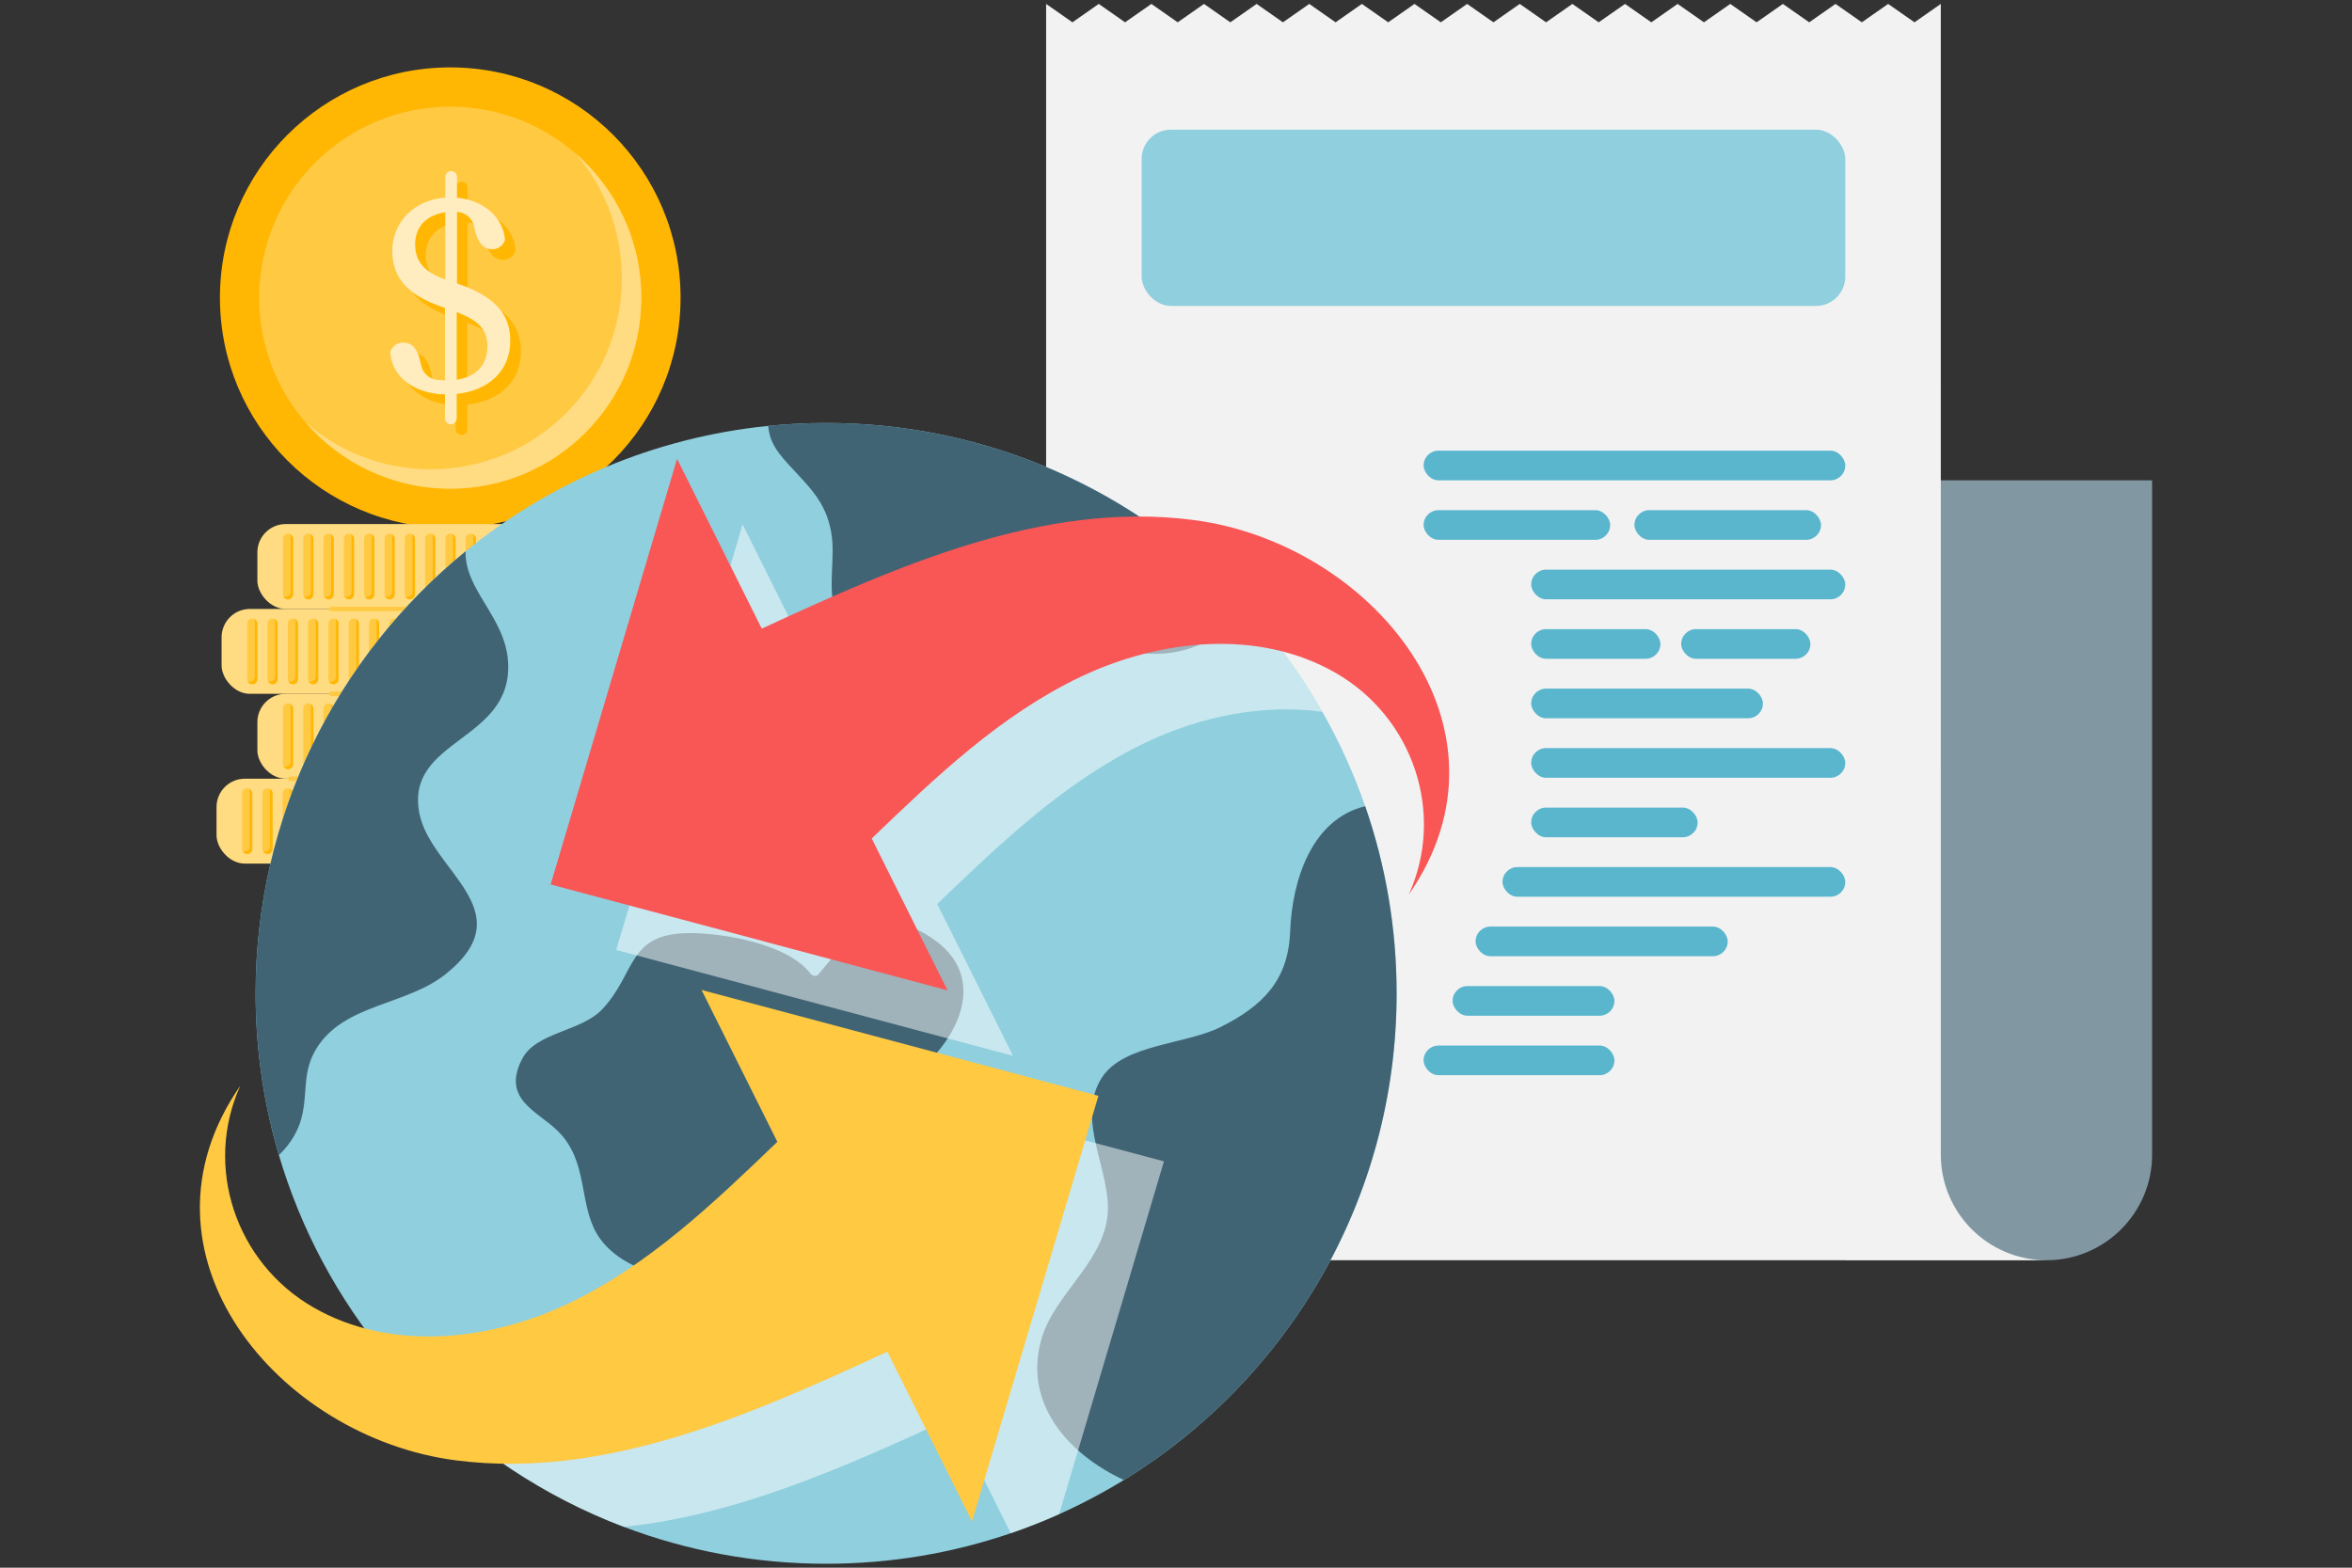 <?xml version="1.0" encoding="utf-8"?>
<svg xmlns="http://www.w3.org/2000/svg" id="Layer_2" viewBox="0 0 3000 2000">
  <rect x="0" y="0" width="3000" height="2000" fill="#333333" stroke="none"/>
  <circle cx="574.307" cy="379.766" r="293.775" style="fill:#ffb703"/>
  <circle cx="574.307" cy="379.766" r="243.672" style="fill:#ffc942"/>
  <path d="M733.772,195.513c37.02,42.737,59.419,98.485,59.419,159.464,0,134.576-109.096,243.672-243.672,243.672-60.979,0-116.727-22.399-159.464-59.419,44.68,51.58,110.656,84.208,184.253,84.208,134.576,0,243.672-109.096,243.672-243.672,0-73.597-32.628-139.573-84.208-184.253Z" style="fill:#ffdb81"/>
  <path d="M664.476,448.462c0-30.621-15.31-54.893-65.723-72.444l-2.24-.767v-91.367h0c10.511.481,19.399,7.941,21.696,18.209l1.083,4.841c4.481,19.418,13.816,24.646,22.032,24.646,7.095,0,13.443-3.734,16.43-11.576-2.067-29.632-27.668-50.983-61.241-54.108v-26.551c0-4.125-3.344-7.468-7.468-7.468h0c-4.125,0-7.468,3.344-7.468,7.468v26.382c-39.612,2.79-67.589,31.539-67.589,67.721,0,37.342,23.152,57.507,62.362,71.324l4.854,1.706v92.35c-3.052-.069-6.192-.227-9.402-.499-10.192-.864-18.663-8.215-20.896-18.198l-1.07-4.782c-4.481-19.791-12.696-24.646-21.659-24.646-8.215,0-13.443,4.107-16.804,11.576,1.47,31.978,30.806,53.809,69.83,54.487v30.653c0,4.125,3.344,7.468,7.468,7.468h0c4.125,0,7.468-3.344,7.468-7.468v-31.294c42.917-4.482,68.336-31.264,68.336-67.663ZM543.113,325.607c0-24.352,16.097-37.97,38.463-41.111v85.66c-24.641-8.599-38.463-21.564-38.463-44.549ZM596.14,498.108v-86.285c27.458,10.521,39.209,21.744,39.209,43.735,0,24.096-15.052,39.103-39.209,42.55Z" style="fill:#ffb703"/>
  <path d="M650.859,434.846c0-30.621-15.31-54.893-65.723-72.444l-2.24-.767v-91.367h0c10.511.481,19.399,7.941,21.696,18.209l1.083,4.841c4.481,19.418,13.816,24.646,22.032,24.646,7.095,0,13.443-3.734,16.43-11.576-2.067-29.632-27.668-50.983-61.241-54.108v-26.551c0-4.125-3.344-7.468-7.468-7.468h0c-4.125,0-7.468,3.344-7.468,7.468v26.382c-39.612,2.79-67.589,31.539-67.589,67.721,0,37.342,23.152,57.507,62.362,71.324l4.854,1.706v92.35c-3.052-.069-6.192-.227-9.402-.499-10.192-.864-18.663-8.215-20.896-18.198l-1.07-4.782c-4.481-19.791-12.696-24.646-21.659-24.646-8.215,0-13.443,4.107-16.804,11.576,1.47,31.978,30.806,53.809,69.83,54.487v30.653c0,4.125,3.344,7.468,7.468,7.468h0c4.125,0,7.468-3.344,7.468-7.468v-31.294c42.917-4.482,68.336-31.264,68.336-67.663ZM529.496,311.99c0-24.352,16.097-37.97,38.463-41.111v85.66c-24.641-8.599-38.463-21.564-38.463-44.549ZM582.523,484.491v-86.285c27.458,10.521,39.209,21.744,39.209,43.735,0,24.096-15.052,39.103-39.209,42.55Z" style="fill:#ffedc0"/>
  <rect height="108.291" rx="36.113" ry="36.113" style="fill:#ffdb81" width="596.246" x="328.278" y="668.577"/>
  <rect height="83.792" rx="6.468" ry="6.468" style="fill:#ffc942" width="12.936" x="619.933" y="680.827"/>
  <rect height="83.792" rx="6.468" ry="6.468" style="fill:#ffc942" width="12.936" x="645.836" y="680.827"/>
  <rect height="83.792" rx="6.468" ry="6.468" style="fill:#ffc942" width="12.936" x="671.738" y="680.827"/>
  <rect height="83.792" rx="6.468" ry="6.468" style="fill:#ffc942" width="12.936" x="697.641" y="680.827"/>
  <rect height="83.792" rx="6.468" ry="6.468" style="fill:#ffc942" width="12.936" x="723.544" y="680.827"/>
  <rect height="83.792" rx="6.468" ry="6.468" style="fill:#ffc942" width="12.936" x="749.447" y="680.827"/>
  <rect height="83.792" rx="6.468" ry="6.468" style="fill:#ffc942" width="12.936" x="775.35" y="680.827"/>
  <rect height="83.792" rx="6.468" ry="6.468" style="fill:#ffc942" width="12.936" x="801.252" y="680.827"/>
  <rect height="83.792" rx="6.468" ry="6.468" style="fill:#ffc942" width="12.936" x="827.155" y="680.827"/>
  <rect height="83.792" rx="6.468" ry="6.468" style="fill:#ffc942" width="12.936" x="853.058" y="680.827"/>
  <rect height="83.792" rx="6.468" ry="6.468" style="fill:#ffc942" width="12.936" x="878.961" y="680.827"/>
  <rect height="83.792" rx="6.468" ry="6.468" style="fill:#ffc942" transform="rotate(-180 600.498 722.722)" width="12.936" x="594.03" y="680.827"/>
  <rect height="83.792" rx="6.468" ry="6.468" style="fill:#ffc942" transform="rotate(-180 574.596 722.722)" width="12.936" x="568.127" y="680.827"/>
  <rect height="83.792" rx="6.468" ry="6.468" style="fill:#ffc942" transform="rotate(180 548.692 722.722)" width="12.936" x="542.224" y="680.827"/>
  <rect height="83.792" rx="6.468" ry="6.468" style="fill:#ffc942" transform="rotate(-180 522.79 722.722)" width="12.936" x="516.322" y="680.827"/>
  <rect height="83.792" rx="6.468" ry="6.468" style="fill:#ffc942" transform="rotate(180 496.887 722.722)" width="12.936" x="490.419" y="680.827"/>
  <rect height="83.792" rx="6.468" ry="6.468" style="fill:#ffc942" transform="rotate(180 470.984 722.722)" width="12.936" x="464.516" y="680.827"/>
  <rect height="83.792" rx="6.468" ry="6.468" style="fill:#ffc942" transform="rotate(180 445.081 722.722)" width="12.936" x="438.613" y="680.827"/>
  <rect height="83.792" rx="6.468" ry="6.468" style="fill:#ffc942" transform="rotate(180 419.178 722.722)" width="12.936" x="412.71" y="680.827"/>
  <rect height="83.792" rx="6.468" ry="6.468" style="fill:#ffc942" transform="rotate(-180 393.276 722.722)" width="12.936" x="386.808" y="680.827"/>
  <rect height="83.792" rx="6.468" ry="6.468" style="fill:#ffc942" transform="rotate(180 367.373 722.722)" width="12.936" x="360.905" y="680.827"/>
  <path d="M499.545,681.403c.367.812.576,1.71.576,2.658v70.856c0,3.572-2.896,6.468-6.468,6.468-.949,0-1.847-.209-2.658-.576,1.015,2.245,3.268,3.81,5.892,3.81,3.572,0,6.468-2.896,6.468-6.468v-70.856c0-2.624-1.565-4.878-3.81-5.892Z" style="fill:#ffb703"/>
  <path d="M525.448,681.403c.367.812.576,1.71.576,2.658v70.856c0,3.572-2.896,6.468-6.468,6.468-.948,0-1.847-.209-2.658-.576,1.015,2.245,3.268,3.81,5.892,3.81,3.572,0,6.468-2.896,6.468-6.468v-70.856c0-2.624-1.565-4.878-3.81-5.892Z" style="fill:#ffb703"/>
  <path d="M551.351,681.403c.367.812.576,1.71.576,2.658v70.856c0,3.572-2.896,6.468-6.468,6.468h0c-.949,0-1.847-.209-2.658-.576,1.015,2.245,3.269,3.81,5.892,3.81,3.572,0,6.468-2.896,6.468-6.468v-70.856c0-2.624-1.565-4.878-3.81-5.892Z" style="fill:#ffb703"/>
  <path d="M577.253,681.403c.367.812.576,1.71.576,2.658v70.856c0,3.572-2.896,6.468-6.468,6.468-.948,0-1.847-.209-2.658-.576,1.015,2.245,3.268,3.81,5.892,3.81,3.572,0,6.468-2.896,6.468-6.468v-70.856c0-2.624-1.565-4.878-3.81-5.892Z" style="fill:#ffb703"/>
  <path d="M395.934,681.403c.367.812.576,1.71.576,2.658v70.856c0,3.572-2.896,6.468-6.468,6.468h0c-.948,0-1.847-.209-2.658-.576,1.015,2.245,3.268,3.81,5.892,3.81,3.572,0,6.468-2.896,6.468-6.468v-70.856c0-2.624-1.565-4.878-3.81-5.892Z" style="fill:#ffb703"/>
  <path d="M473.642,681.403c.367.812.576,1.71.576,2.658v70.856c0,3.572-2.896,6.468-6.468,6.468h0c-.948,0-1.847-.209-2.658-.576,1.015,2.245,3.268,3.81,5.892,3.81,3.572,0,6.468-2.896,6.468-6.468v-70.856c0-2.624-1.565-4.878-3.81-5.892Z" style="fill:#ffb703"/>
  <path d="M370.031,681.403c.367.812.576,1.71.576,2.658v70.856c0,3.572-2.896,6.468-6.468,6.468-.949,0-1.847-.209-2.658-.576,1.015,2.245,3.269,3.81,5.892,3.81,3.572,0,6.468-2.896,6.468-6.468v-70.856c0-2.624-1.565-4.878-3.81-5.892Z" style="fill:#ffb703"/>
  <path d="M603.156,681.403c.367.812.576,1.71.576,2.658v70.856c0,3.572-2.896,6.468-6.468,6.468-.948,0-1.846-.209-2.658-.576,1.015,2.245,3.269,3.81,5.892,3.81,3.572,0,6.468-2.896,6.468-6.468v-70.856c0-2.624-1.565-4.878-3.81-5.892Z" style="fill:#ffb703"/>
  <path d="M421.837,681.403c.367.812.576,1.71.576,2.658v70.856c0,3.572-2.896,6.468-6.468,6.468-.948,0-1.846-.209-2.658-.576,1.015,2.245,3.268,3.81,5.892,3.81h0c3.572,0,6.468-2.896,6.468-6.468v-70.856c0-2.624-1.565-4.878-3.81-5.892Z" style="fill:#ffb703"/>
  <path d="M447.74,681.403c.367.812.576,1.71.576,2.658v70.856c0,3.572-2.896,6.468-6.468,6.468-.949,0-1.847-.209-2.658-.576,1.015,2.245,3.268,3.81,5.892,3.81,3.572,0,6.468-2.896,6.468-6.468v-70.856c0-2.624-1.565-4.878-3.81-5.892Z" style="fill:#ffb703"/>
  <path d="M732.67,681.403c.367.812.576,1.71.576,2.658v70.856c0,3.572-2.896,6.468-6.468,6.468-.949,0-1.847-.209-2.658-.576,1.015,2.245,3.268,3.81,5.892,3.81,3.572,0,6.468-2.896,6.468-6.468v-70.856c0-2.624-1.565-4.878-3.81-5.892Z" style="fill:#ffb703"/>
  <path d="M836.281,681.403c.367.812.576,1.71.576,2.658v70.856c0,3.572-2.896,6.468-6.468,6.468-.948,0-1.847-.209-2.658-.576,1.015,2.245,3.268,3.81,5.892,3.81,3.572,0,6.468-2.896,6.468-6.468v-70.856c0-2.624-1.565-4.878-3.81-5.892Z" style="fill:#ffb703"/>
  <path d="M810.379,681.403c.367.812.576,1.71.576,2.658v70.856c0,3.572-2.896,6.468-6.468,6.468-.949,0-1.847-.209-2.658-.576,1.015,2.245,3.269,3.81,5.892,3.81,3.572,0,6.468-2.896,6.468-6.468v-70.856c0-2.624-1.565-4.878-3.81-5.892Z" style="fill:#ffb703"/>
  <path d="M862.184,681.403c.367.812.576,1.71.576,2.658v70.856c0,3.572-2.896,6.468-6.468,6.468-.948,0-1.846-.209-2.658-.576,1.015,2.245,3.268,3.81,5.892,3.81h0c3.572,0,6.468-2.896,6.468-6.468v-70.856c0-2.624-1.565-4.878-3.81-5.892Z" style="fill:#ffb703"/>
  <path d="M784.476,681.403c.367.812.576,1.71.576,2.658v70.856c0,3.572-2.896,6.468-6.468,6.468-.948,0-1.846-.209-2.658-.576,1.015,2.245,3.269,3.81,5.892,3.81h0c3.572,0,6.468-2.896,6.468-6.468v-70.856c0-2.624-1.565-4.878-3.81-5.892Z" style="fill:#ffb703"/>
  <path d="M888.087,681.403c.367.812.576,1.71.576,2.658v70.856c0,3.572-2.896,6.468-6.468,6.468-.949,0-1.847-.209-2.658-.576,1.015,2.245,3.268,3.81,5.892,3.81,3.572,0,6.468-2.896,6.468-6.468v-70.856c0-2.624-1.565-4.878-3.81-5.892Z" style="fill:#ffb703"/>
  <path d="M680.865,681.403c.367.812.576,1.71.576,2.658v70.856c0,3.572-2.896,6.468-6.468,6.468-.949,0-1.847-.209-2.658-.576,1.015,2.245,3.268,3.81,5.892,3.81,3.572,0,6.468-2.896,6.468-6.468v-70.856c0-2.624-1.565-4.878-3.81-5.892Z" style="fill:#ffb703"/>
  <path d="M758.573,681.403c.367.812.576,1.71.576,2.658v70.856c0,3.572-2.896,6.468-6.468,6.468-.948,0-1.847-.209-2.658-.576,1.015,2.245,3.268,3.81,5.892,3.81,3.572,0,6.468-2.896,6.468-6.468v-70.856c0-2.624-1.565-4.878-3.81-5.892Z" style="fill:#ffb703"/>
  <path d="M654.962,681.403c.367.812.576,1.71.576,2.658v70.856c0,3.572-2.896,6.468-6.468,6.468-.948,0-1.847-.209-2.658-.576,1.015,2.245,3.268,3.81,5.892,3.81,3.572,0,6.468-2.896,6.468-6.468v-70.856c0-2.624-1.565-4.878-3.81-5.892Z" style="fill:#ffb703"/>
  <path d="M629.059,681.403c.367.812.576,1.71.576,2.658v70.856c0,3.572-2.896,6.468-6.468,6.468h0c-.949,0-1.847-.209-2.658-.576,1.015,2.245,3.268,3.81,5.892,3.81h0c3.572,0,6.468-2.896,6.468-6.468v-70.856c0-2.624-1.565-4.878-3.81-5.892Z" style="fill:#ffb703"/>
  <path d="M706.768,681.403c.367.812.576,1.71.576,2.658v70.856c0,3.572-2.896,6.468-6.468,6.468-.949,0-1.847-.209-2.658-.576,1.015,2.245,3.268,3.81,5.892,3.81h0c3.572,0,6.468-2.896,6.468-6.468v-70.856c0-2.624-1.565-4.878-3.81-5.892Z" style="fill:#ffb703"/>
  <rect height="108.291" rx="36.113" ry="36.113" style="fill:#ffdb81" width="596.246" x="282.652" y="776.868"/>
  <rect height="83.792" rx="6.468" ry="6.468" style="fill:#ffc942" width="12.936" x="574.307" y="789.117"/>
  <rect height="83.792" rx="6.468" ry="6.468" style="fill:#ffc942" width="12.936" x="600.21" y="789.117"/>
  <rect height="83.792" rx="6.468" ry="6.468" style="fill:#ffc942" width="12.936" x="626.113" y="789.117"/>
  <rect height="83.792" rx="6.468" ry="6.468" style="fill:#ffc942" width="12.936" x="652.016" y="789.117"/>
  <rect height="83.792" rx="6.468" ry="6.468" style="fill:#ffc942" width="12.936" x="677.919" y="789.117"/>
  <rect height="83.792" rx="6.468" ry="6.468" style="fill:#ffc942" width="12.936" x="703.821" y="789.117"/>
  <rect height="83.792" rx="6.468" ry="6.468" style="fill:#ffc942" width="12.936" x="729.724" y="789.117"/>
  <rect height="83.792" rx="6.468" ry="6.468" style="fill:#ffc942" width="12.936" x="755.627" y="789.117"/>
  <rect height="83.792" rx="6.468" ry="6.468" style="fill:#ffc942" width="12.936" x="781.53" y="789.117"/>
  <rect height="83.792" rx="6.468" ry="6.468" style="fill:#ffc942" width="12.936" x="807.433" y="789.117"/>
  <rect height="83.792" rx="6.468" ry="6.468" style="fill:#ffc942" width="12.936" x="833.335" y="789.117"/>
  <rect height="83.792" rx="6.468" ry="6.468" style="fill:#ffc942" transform="rotate(-180 554.872 831.014)" width="12.936" x="548.405" y="789.117"/>
  <rect height="83.792" rx="6.468" ry="6.468" style="fill:#ffc942" transform="rotate(180 528.97 831.014)" width="12.936" x="522.502" y="789.117"/>
  <rect height="83.792" rx="6.468" ry="6.468" style="fill:#ffc942" transform="rotate(180 503.067 831.014)" width="12.936" x="496.599" y="789.117"/>
  <rect height="83.792" rx="6.468" ry="6.468" style="fill:#ffc942" transform="rotate(-180 477.165 831.014)" width="12.936" x="470.696" y="789.117"/>
  <rect height="83.792" rx="6.468" ry="6.468" style="fill:#ffc942" transform="rotate(-180 451.262 831.014)" width="12.936" x="444.793" y="789.117"/>
  <rect height="83.792" rx="6.468" ry="6.468" style="fill:#ffc942" transform="rotate(-180 425.359 831.014)" width="12.936" x="418.891" y="789.117"/>
  <rect height="83.792" rx="6.468" ry="6.468" style="fill:#ffc942" transform="rotate(180 399.456 831.014)" width="12.936" x="392.988" y="789.117"/>
  <rect height="83.792" rx="6.468" ry="6.468" style="fill:#ffc942" transform="rotate(180 373.553 831.014)" width="12.936" x="367.085" y="789.117"/>
  <rect height="83.792" rx="6.468" ry="6.468" style="fill:#ffc942" transform="rotate(-180 347.65 831.014)" width="12.936" x="341.182" y="789.117"/>
  <rect height="83.792" rx="6.468" ry="6.468" style="fill:#ffc942" transform="rotate(-180 321.748 831.014)" width="12.936" x="315.279" y="789.117"/>
  <path d="M453.92,789.693c.367.812.576,1.71.576,2.658v70.856c0,3.572-2.896,6.468-6.468,6.468-.949,0-1.847-.209-2.658-.576,1.015,2.245,3.268,3.81,5.892,3.81,3.572,0,6.468-2.896,6.468-6.468v-70.856c0-2.624-1.565-4.878-3.81-5.892Z" style="fill:#ffb703"/>
  <path d="M479.822,789.693c.367.812.576,1.71.576,2.658v70.856c0,3.572-2.896,6.468-6.468,6.468-.948,0-1.847-.209-2.658-.576,1.015,2.245,3.268,3.81,5.892,3.81,3.572,0,6.468-2.896,6.468-6.468v-70.856c0-2.624-1.565-4.878-3.81-5.892Z" style="fill:#ffb703"/>
  <path d="M505.725,789.693c.367.812.576,1.71.576,2.658v70.856c0,3.572-2.896,6.468-6.468,6.468h0c-.949,0-1.847-.209-2.658-.576,1.015,2.245,3.269,3.81,5.892,3.81,3.572,0,6.468-2.896,6.468-6.468v-70.856c0-2.624-1.565-4.878-3.81-5.892Z" style="fill:#ffb703"/>
  <path d="M531.628,789.693c.367.812.576,1.71.576,2.658v70.856c0,3.572-2.896,6.468-6.468,6.468-.948,0-1.847-.209-2.658-.576,1.015,2.245,3.268,3.81,5.892,3.81,3.572,0,6.468-2.896,6.468-6.468v-70.856c0-2.624-1.565-4.878-3.81-5.892Z" style="fill:#ffb703"/>
  <path d="M350.308,789.693c.367.812.576,1.71.576,2.658v70.856c0,3.572-2.896,6.468-6.468,6.468h0c-.948,0-1.847-.209-2.658-.576,1.015,2.245,3.268,3.81,5.892,3.81,3.572,0,6.468-2.896,6.468-6.468v-70.856c0-2.624-1.565-4.878-3.81-5.892Z" style="fill:#ffb703"/>
  <path d="M428.017,789.693c.367.812.576,1.71.576,2.658v70.856c0,3.572-2.896,6.468-6.468,6.468h0c-.948,0-1.847-.209-2.658-.576,1.015,2.245,3.268,3.81,5.892,3.81,3.572,0,6.468-2.896,6.468-6.468v-70.856c0-2.624-1.565-4.878-3.81-5.892Z" style="fill:#ffb703"/>
  <path d="M324.406,789.693c.367.812.576,1.71.576,2.658v70.856c0,3.572-2.896,6.468-6.468,6.468-.949,0-1.847-.209-2.658-.576,1.015,2.245,3.269,3.81,5.892,3.81,3.572,0,6.468-2.896,6.468-6.468v-70.856c0-2.624-1.565-4.878-3.81-5.892Z" style="fill:#ffb703"/>
  <path d="M557.531,789.693c.367.812.576,1.71.576,2.658v70.856c0,3.572-2.896,6.468-6.468,6.468-.948,0-1.846-.209-2.658-.576,1.015,2.245,3.269,3.81,5.892,3.81,3.572,0,6.468-2.896,6.468-6.468v-70.856c0-2.624-1.565-4.878-3.81-5.892Z" style="fill:#ffb703"/>
  <path d="M376.211,789.693c.367.812.576,1.71.576,2.658v70.856c0,3.572-2.896,6.468-6.468,6.468-.948,0-1.846-.209-2.658-.576,1.015,2.245,3.268,3.81,5.892,3.81h0c3.572,0,6.468-2.896,6.468-6.468v-70.856c0-2.624-1.565-4.878-3.81-5.892Z" style="fill:#ffb703"/>
  <path d="M402.114,789.693c.367.812.576,1.71.576,2.658v70.856c0,3.572-2.896,6.468-6.468,6.468-.949,0-1.847-.209-2.658-.576,1.015,2.245,3.268,3.81,5.892,3.81,3.572,0,6.468-2.896,6.468-6.468v-70.856c0-2.624-1.565-4.878-3.81-5.892Z" style="fill:#ffb703"/>
  <path d="M687.045,789.693c.367.812.576,1.71.576,2.658v70.856c0,3.572-2.896,6.468-6.468,6.468-.949,0-1.847-.209-2.658-.576,1.015,2.245,3.268,3.81,5.892,3.81,3.572,0,6.468-2.896,6.468-6.468v-70.856c0-2.624-1.565-4.878-3.81-5.892Z" style="fill:#ffb703"/>
  <path d="M790.656,789.693c.367.812.576,1.71.576,2.658v70.856c0,3.572-2.896,6.468-6.468,6.468-.948,0-1.847-.209-2.658-.576,1.015,2.245,3.268,3.81,5.892,3.81,3.572,0,6.468-2.896,6.468-6.468v-70.856c0-2.624-1.565-4.878-3.81-5.892Z" style="fill:#ffb703"/>
  <path d="M764.753,789.693c.367.812.576,1.71.576,2.658v70.856c0,3.572-2.896,6.468-6.468,6.468-.949,0-1.847-.209-2.658-.576,1.015,2.245,3.269,3.81,5.892,3.81,3.572,0,6.468-2.896,6.468-6.468v-70.856c0-2.624-1.565-4.878-3.81-5.892Z" style="fill:#ffb703"/>
  <path d="M816.559,789.693c.367.812.576,1.71.576,2.658v70.856c0,3.572-2.896,6.468-6.468,6.468-.948,0-1.846-.209-2.658-.576,1.015,2.245,3.268,3.81,5.892,3.81h0c3.572,0,6.468-2.896,6.468-6.468v-70.856c0-2.624-1.565-4.878-3.81-5.892Z" style="fill:#ffb703"/>
  <path d="M738.85,789.693c.367.812.576,1.71.576,2.658v70.856c0,3.572-2.896,6.468-6.468,6.468-.948,0-1.846-.209-2.658-.576,1.015,2.245,3.269,3.81,5.892,3.81h0c3.572,0,6.468-2.896,6.468-6.468v-70.856c0-2.624-1.565-4.878-3.81-5.892Z" style="fill:#ffb703"/>
  <path d="M842.462,789.693c.367.812.576,1.71.576,2.658v70.856c0,3.572-2.896,6.468-6.468,6.468-.949,0-1.847-.209-2.658-.576,1.015,2.245,3.268,3.81,5.892,3.81,3.572,0,6.468-2.896,6.468-6.468v-70.856c0-2.624-1.565-4.878-3.81-5.892Z" style="fill:#ffb703"/>
  <path d="M635.239,789.693c.367.812.576,1.71.576,2.658v70.856c0,3.572-2.896,6.468-6.468,6.468-.949,0-1.847-.209-2.658-.576,1.015,2.245,3.268,3.81,5.892,3.81,3.572,0,6.468-2.896,6.468-6.468v-70.856c0-2.624-1.565-4.878-3.81-5.892Z" style="fill:#ffb703"/>
  <path d="M712.948,789.693c.367.812.576,1.71.576,2.658v70.856c0,3.572-2.896,6.468-6.468,6.468-.948,0-1.847-.209-2.658-.576,1.015,2.245,3.268,3.81,5.892,3.81,3.572,0,6.468-2.896,6.468-6.468v-70.856c0-2.624-1.565-4.878-3.81-5.892Z" style="fill:#ffb703"/>
  <path d="M609.336,789.693c.367.812.576,1.71.576,2.658v70.856c0,3.572-2.896,6.468-6.468,6.468-.948,0-1.847-.209-2.658-.576,1.015,2.245,3.268,3.81,5.892,3.81,3.572,0,6.468-2.896,6.468-6.468v-70.856c0-2.624-1.565-4.878-3.81-5.892Z" style="fill:#ffb703"/>
  <path d="M583.434,789.693c.367.812.576,1.71.576,2.658v70.856c0,3.572-2.896,6.468-6.468,6.468h0c-.949,0-1.847-.209-2.658-.576,1.015,2.245,3.268,3.81,5.892,3.81h0c3.572,0,6.468-2.896,6.468-6.468v-70.856c0-2.624-1.565-4.878-3.81-5.892Z" style="fill:#ffb703"/>
  <path d="M661.142,789.693c.367.812.576,1.71.576,2.658v70.856c0,3.572-2.896,6.468-6.468,6.468-.949,0-1.847-.209-2.658-.576,1.015,2.245,3.268,3.81,5.892,3.81h0c3.572,0,6.468-2.896,6.468-6.468v-70.856c0-2.624-1.565-4.878-3.81-5.892Z" style="fill:#ffb703"/>
  <rect height="108.291" rx="36.113" ry="36.113" style="fill:#ffdb81" width="596.246" x="328.278" y="885.159"/>
  <rect height="83.792" rx="6.468" ry="6.468" style="fill:#ffc942" width="12.936" x="619.933" y="897.408"/>
  <rect height="83.792" rx="6.468" ry="6.468" style="fill:#ffc942" width="12.936" x="645.836" y="897.408"/>
  <rect height="83.792" rx="6.468" ry="6.468" style="fill:#ffc942" width="12.936" x="671.738" y="897.408"/>
  <rect height="83.792" rx="6.468" ry="6.468" style="fill:#ffc942" width="12.936" x="697.641" y="897.408"/>
  <rect height="83.792" rx="6.468" ry="6.468" style="fill:#ffc942" width="12.936" x="723.544" y="897.408"/>
  <rect height="83.792" rx="6.468" ry="6.468" style="fill:#ffc942" width="12.936" x="749.447" y="897.408"/>
  <rect height="83.792" rx="6.468" ry="6.468" style="fill:#ffc942" width="12.936" x="775.35" y="897.408"/>
  <rect height="83.792" rx="6.468" ry="6.468" style="fill:#ffc942" width="12.936" x="801.252" y="897.408"/>
  <rect height="83.792" rx="6.468" ry="6.468" style="fill:#ffc942" width="12.936" x="827.155" y="897.408"/>
  <rect height="83.792" rx="6.468" ry="6.468" style="fill:#ffc942" width="12.936" x="853.058" y="897.408"/>
  <rect height="83.792" rx="6.468" ry="6.468" style="fill:#ffc942" width="12.936" x="878.961" y="897.408"/>
  <rect height="83.792" rx="6.468" ry="6.468" style="fill:#ffc942" transform="rotate(180 600.498 939.304)" width="12.936" x="594.03" y="897.408"/>
  <rect height="83.792" rx="6.468" ry="6.468" style="fill:#ffc942" transform="rotate(-180 574.596 939.304)" width="12.936" x="568.127" y="897.408"/>
  <rect height="83.792" rx="6.468" ry="6.468" style="fill:#ffc942" transform="rotate(-180 548.693 939.304)" width="12.936" x="542.224" y="897.408"/>
  <rect height="83.792" rx="6.468" ry="6.468" style="fill:#ffc942" transform="rotate(180 522.79 939.304)" width="12.936" x="516.322" y="897.408"/>
  <rect height="83.792" rx="6.468" ry="6.468" style="fill:#ffc942" transform="rotate(180 496.887 939.304)" width="12.936" x="490.419" y="897.408"/>
  <rect height="83.792" rx="6.468" ry="6.468" style="fill:#ffc942" transform="rotate(-180 470.984 939.304)" width="12.936" x="464.516" y="897.408"/>
  <rect height="83.792" rx="6.468" ry="6.468" style="fill:#ffc942" transform="rotate(-180 445.082 939.304)" width="12.936" x="438.613" y="897.408"/>
  <rect height="83.792" rx="6.468" ry="6.468" style="fill:#ffc942" transform="rotate(-180 419.179 939.304)" width="12.936" x="412.71" y="897.408"/>
  <rect height="83.792" rx="6.468" ry="6.468" style="fill:#ffc942" transform="rotate(-180 393.276 939.304)" width="12.936" x="386.808" y="897.408"/>
  <rect height="83.792" rx="6.468" ry="6.468" style="fill:#ffc942" transform="rotate(-180 367.373 939.304)" width="12.936" x="360.905" y="897.408"/>
  <path d="M499.545,897.984c.367.812.576,1.71.576,2.658v70.856c0,3.572-2.896,6.468-6.468,6.468-.949,0-1.847-.209-2.658-.576,1.015,2.245,3.268,3.81,5.892,3.81,3.572,0,6.468-2.896,6.468-6.468v-70.856c0-2.624-1.565-4.878-3.81-5.892Z" style="fill:#ffb703"/>
  <path d="M525.448,897.984c.367.812.576,1.71.576,2.658v70.856c0,3.572-2.896,6.468-6.468,6.468-.948,0-1.847-.209-2.658-.576,1.015,2.245,3.268,3.81,5.892,3.81,3.572,0,6.468-2.896,6.468-6.468v-70.856c0-2.624-1.565-4.878-3.81-5.892Z" style="fill:#ffb703"/>
  <path d="M551.351,897.984c.367.812.576,1.71.576,2.658v70.856c0,3.572-2.896,6.468-6.468,6.468h0c-.949,0-1.847-.209-2.658-.576,1.015,2.245,3.269,3.81,5.892,3.81,3.572,0,6.468-2.896,6.468-6.468v-70.856c0-2.624-1.565-4.878-3.81-5.892Z" style="fill:#ffb703"/>
  <path d="M577.253,897.984c.367.812.576,1.71.576,2.658v70.856c0,3.572-2.896,6.468-6.468,6.468-.948,0-1.847-.209-2.658-.576,1.015,2.245,3.268,3.81,5.892,3.81,3.572,0,6.468-2.896,6.468-6.468v-70.856c0-2.624-1.565-4.878-3.81-5.892Z" style="fill:#ffb703"/>
  <path d="M395.934,897.984c.367.812.576,1.71.576,2.658v70.856c0,3.572-2.896,6.468-6.468,6.468h0c-.948,0-1.847-.209-2.658-.576,1.015,2.245,3.268,3.81,5.892,3.81,3.572,0,6.468-2.896,6.468-6.468v-70.856c0-2.624-1.565-4.878-3.81-5.892Z" style="fill:#ffb703"/>
  <path d="M473.642,897.984c.367.812.576,1.71.576,2.658v70.856c0,3.572-2.896,6.468-6.468,6.468h0c-.948,0-1.847-.209-2.658-.576,1.015,2.245,3.268,3.81,5.892,3.81,3.572,0,6.468-2.896,6.468-6.468v-70.856c0-2.624-1.565-4.878-3.81-5.892Z" style="fill:#ffb703"/>
  <path d="M370.031,897.984c.367.812.576,1.71.576,2.658v70.856c0,3.572-2.896,6.468-6.468,6.468-.949,0-1.847-.209-2.658-.576,1.015,2.245,3.269,3.81,5.892,3.81,3.572,0,6.468-2.896,6.468-6.468v-70.856c0-2.624-1.565-4.878-3.81-5.892Z" style="fill:#ffb703"/>
  <path d="M603.156,897.984c.367.812.576,1.71.576,2.658v70.856c0,3.572-2.896,6.468-6.468,6.468-.948,0-1.846-.209-2.658-.576,1.015,2.245,3.269,3.81,5.892,3.81,3.572,0,6.468-2.896,6.468-6.468v-70.856c0-2.624-1.565-4.878-3.81-5.892Z" style="fill:#ffb703"/>
  <path d="M421.837,897.984c.367.812.576,1.71.576,2.658v70.856c0,3.572-2.896,6.468-6.468,6.468-.948,0-1.846-.209-2.658-.576,1.015,2.245,3.268,3.81,5.892,3.81h0c3.572,0,6.468-2.896,6.468-6.468v-70.856c0-2.624-1.565-4.878-3.81-5.892Z" style="fill:#ffb703"/>
  <path d="M447.74,897.984c.367.812.576,1.71.576,2.658v70.856c0,3.572-2.896,6.468-6.468,6.468-.949,0-1.847-.209-2.658-.576,1.015,2.245,3.268,3.81,5.892,3.81,3.572,0,6.468-2.896,6.468-6.468v-70.856c0-2.624-1.565-4.878-3.81-5.892Z" style="fill:#ffb703"/>
  <path d="M732.67,897.984c.367.812.576,1.71.576,2.658v70.856c0,3.572-2.896,6.468-6.468,6.468-.949,0-1.847-.209-2.658-.576,1.015,2.245,3.268,3.81,5.892,3.81,3.572,0,6.468-2.896,6.468-6.468v-70.856c0-2.624-1.565-4.878-3.81-5.892Z" style="fill:#ffb703"/>
  <path d="M836.281,897.984c.367.812.576,1.71.576,2.658v70.856c0,3.572-2.896,6.468-6.468,6.468-.948,0-1.847-.209-2.658-.576,1.015,2.245,3.268,3.81,5.892,3.81,3.572,0,6.468-2.896,6.468-6.468v-70.856c0-2.624-1.565-4.878-3.81-5.892Z" style="fill:#ffb703"/>
  <path d="M810.379,897.984c.367.812.576,1.71.576,2.658v70.856c0,3.572-2.896,6.468-6.468,6.468-.949,0-1.847-.209-2.658-.576,1.015,2.245,3.269,3.81,5.892,3.81,3.572,0,6.468-2.896,6.468-6.468v-70.856c0-2.624-1.565-4.878-3.81-5.892Z" style="fill:#ffb703"/>
  <path d="M862.184,897.984c.367.812.576,1.71.576,2.658v70.856c0,3.572-2.896,6.468-6.468,6.468-.948,0-1.846-.209-2.658-.576,1.015,2.245,3.268,3.81,5.892,3.81h0c3.572,0,6.468-2.896,6.468-6.468v-70.856c0-2.624-1.565-4.878-3.81-5.892Z" style="fill:#ffb703"/>
  <path d="M784.476,897.984c.367.812.576,1.71.576,2.658v70.856c0,3.572-2.896,6.468-6.468,6.468-.948,0-1.846-.209-2.658-.576,1.015,2.245,3.269,3.81,5.892,3.81h0c3.572,0,6.468-2.896,6.468-6.468v-70.856c0-2.624-1.565-4.878-3.81-5.892Z" style="fill:#ffb703"/>
  <path d="M888.087,897.984c.367.812.576,1.71.576,2.658v70.856c0,3.572-2.896,6.468-6.468,6.468-.949,0-1.847-.209-2.658-.576,1.015,2.245,3.268,3.81,5.892,3.81,3.572,0,6.468-2.896,6.468-6.468v-70.856c0-2.624-1.565-4.878-3.81-5.892Z" style="fill:#ffb703"/>
  <path d="M680.865,897.984c.367.812.576,1.71.576,2.658v70.856c0,3.572-2.896,6.468-6.468,6.468-.949,0-1.847-.209-2.658-.576,1.015,2.245,3.268,3.81,5.892,3.81,3.572,0,6.468-2.896,6.468-6.468v-70.856c0-2.624-1.565-4.878-3.81-5.892Z" style="fill:#ffb703"/>
  <path d="M758.573,897.984c.367.812.576,1.71.576,2.658v70.856c0,3.572-2.896,6.468-6.468,6.468-.948,0-1.847-.209-2.658-.576,1.015,2.245,3.268,3.81,5.892,3.81,3.572,0,6.468-2.896,6.468-6.468v-70.856c0-2.624-1.565-4.878-3.81-5.892Z" style="fill:#ffb703"/>
  <path d="M654.962,897.984c.367.812.576,1.71.576,2.658v70.856c0,3.572-2.896,6.468-6.468,6.468-.948,0-1.847-.209-2.658-.576,1.015,2.245,3.268,3.81,5.892,3.81,3.572,0,6.468-2.896,6.468-6.468v-70.856c0-2.624-1.565-4.878-3.81-5.892Z" style="fill:#ffb703"/>
  <path d="M629.059,897.984c.367.812.576,1.71.576,2.658v70.856c0,3.572-2.896,6.468-6.468,6.468h0c-.949,0-1.847-.209-2.658-.576,1.015,2.245,3.268,3.81,5.892,3.81h0c3.572,0,6.468-2.896,6.468-6.468v-70.856c0-2.624-1.565-4.878-3.81-5.892Z" style="fill:#ffb703"/>
  <path d="M706.768,897.984c.367.812.576,1.71.576,2.658v70.856c0,3.572-2.896,6.468-6.468,6.468-.949,0-1.847-.209-2.658-.576,1.015,2.245,3.268,3.81,5.892,3.81h0c3.572,0,6.468-2.896,6.468-6.468v-70.856c0-2.624-1.565-4.878-3.81-5.892Z" style="fill:#ffb703"/>
  <rect height="5.619" rx="2.809" ry="2.809" style="fill:#ffc942" width="413.374" x="419.714" y="774.059"/>
  <rect height="5.619" rx="2.809" ry="2.809" style="fill:#ffc942" width="413.374" x="419.714" y="882.349"/>
  <rect height="108.291" rx="36.113" ry="36.113" style="fill:#ffdb81" width="596.246" x="276.184" y="993.45"/>
  <rect height="83.792" rx="6.468" ry="6.468" style="fill:#ffc942" width="12.936" x="567.839" y="1005.699"/>
  <rect height="83.792" rx="6.468" ry="6.468" style="fill:#ffc942" width="12.936" x="593.742" y="1005.699"/>
  <rect height="83.792" rx="6.468" ry="6.468" style="fill:#ffc942" width="12.936" x="619.645" y="1005.699"/>
  <rect height="83.792" rx="6.468" ry="6.468" style="fill:#ffc942" width="12.936" x="645.548" y="1005.699"/>
  <rect height="83.792" rx="6.468" ry="6.468" style="fill:#ffc942" width="12.936" x="671.45" y="1005.699"/>
  <rect height="83.792" rx="6.468" ry="6.468" style="fill:#ffc942" width="12.936" x="697.353" y="1005.699"/>
  <rect height="83.792" rx="6.468" ry="6.468" style="fill:#ffc942" width="12.936" x="723.256" y="1005.699"/>
  <rect height="83.792" rx="6.468" ry="6.468" style="fill:#ffc942" width="12.936" x="749.159" y="1005.699"/>
  <rect height="83.792" rx="6.468" ry="6.468" style="fill:#ffc942" width="12.936" x="775.062" y="1005.699"/>
  <rect height="83.792" rx="6.468" ry="6.468" style="fill:#ffc942" width="12.936" x="800.964" y="1005.699"/>
  <rect height="83.792" rx="6.468" ry="6.468" style="fill:#ffc942" width="12.936" x="826.867" y="1005.699"/>
  <rect height="83.792" rx="6.468" ry="6.468" style="fill:#ffc942" transform="rotate(-180 548.405 1047.595)" width="12.936" x="541.936" y="1005.699"/>
  <rect height="83.792" rx="6.468" ry="6.468" style="fill:#ffc942" transform="rotate(-180 522.502 1047.595)" width="12.936" x="516.034" y="1005.699"/>
  <rect height="83.792" rx="6.468" ry="6.468" style="fill:#ffc942" transform="rotate(-180 496.599 1047.595)" width="12.936" x="490.131" y="1005.699"/>
  <rect height="83.792" rx="6.468" ry="6.468" style="fill:#ffc942" transform="rotate(-180 470.696 1047.595)" width="12.936" x="464.228" y="1005.699"/>
  <rect height="83.792" rx="6.468" ry="6.468" style="fill:#ffc942" transform="rotate(-180 444.794 1047.595)" width="12.936" x="438.325" y="1005.699"/>
  <rect height="83.792" rx="6.468" ry="6.468" style="fill:#ffc942" transform="rotate(-180 418.89 1047.595)" width="12.936" x="412.422" y="1005.699"/>
  <rect height="83.792" rx="6.468" ry="6.468" style="fill:#ffc942" transform="rotate(180 392.987 1047.595)" width="12.936" x="386.52" y="1005.699"/>
  <rect height="83.792" rx="6.468" ry="6.468" style="fill:#ffc942" transform="rotate(180 367.085 1047.595)" width="12.936" x="360.617" y="1005.699"/>
  <rect height="83.792" rx="6.468" ry="6.468" style="fill:#ffc942" transform="rotate(180 341.182 1047.595)" width="12.936" x="334.714" y="1005.699"/>
  <rect height="83.792" rx="6.468" ry="6.468" style="fill:#ffc942" transform="rotate(180 315.28 1047.595)" width="12.936" x="308.811" y="1005.699"/>
  <path d="M447.451,1006.275c.367.812.576,1.71.576,2.658v70.856c0,3.572-2.896,6.468-6.468,6.468-.949,0-1.847-.209-2.658-.576,1.015,2.245,3.268,3.81,5.892,3.81,3.572,0,6.468-2.896,6.468-6.468v-70.856c0-2.624-1.565-4.878-3.81-5.892Z" style="fill:#ffb703"/>
  <path d="M473.354,1006.275c.367.812.576,1.71.576,2.658v70.856c0,3.572-2.896,6.468-6.468,6.468-.948,0-1.847-.209-2.658-.576,1.015,2.245,3.268,3.81,5.892,3.81,3.572,0,6.468-2.896,6.468-6.468v-70.856c0-2.624-1.565-4.878-3.81-5.892Z" style="fill:#ffb703"/>
  <path d="M499.257,1006.275c.367.812.576,1.71.576,2.658v70.856c0,3.572-2.896,6.468-6.468,6.468h0c-.949,0-1.847-.209-2.658-.576,1.015,2.245,3.269,3.81,5.892,3.81,3.572,0,6.468-2.896,6.468-6.468v-70.856c0-2.624-1.565-4.878-3.81-5.892Z" style="fill:#ffb703"/>
  <path d="M525.16,1006.275c.367.812.576,1.71.576,2.658v70.856c0,3.572-2.896,6.468-6.468,6.468-.948,0-1.847-.209-2.658-.576,1.015,2.245,3.268,3.81,5.892,3.81,3.572,0,6.468-2.896,6.468-6.468v-70.856c0-2.624-1.565-4.878-3.81-5.892Z" style="fill:#ffb703"/>
  <path d="M343.84,1006.275c.367.812.576,1.71.576,2.658v70.856c0,3.572-2.896,6.468-6.468,6.468h0c-.948,0-1.847-.209-2.658-.576,1.015,2.245,3.268,3.81,5.892,3.81,3.572,0,6.468-2.896,6.468-6.468v-70.856c0-2.624-1.565-4.878-3.81-5.892Z" style="fill:#ffb703"/>
  <path d="M421.549,1006.275c.367.812.576,1.71.576,2.658v70.856c0,3.572-2.896,6.468-6.468,6.468h0c-.948,0-1.847-.209-2.658-.576,1.015,2.245,3.268,3.81,5.892,3.81,3.572,0,6.468-2.896,6.468-6.468v-70.856c0-2.624-1.565-4.878-3.81-5.892Z" style="fill:#ffb703"/>
  <path d="M317.937,1006.275c.367.812.576,1.71.576,2.658v70.856c0,3.572-2.896,6.468-6.468,6.468-.949,0-1.847-.209-2.658-.576,1.015,2.245,3.269,3.81,5.892,3.81,3.572,0,6.468-2.896,6.468-6.468v-70.856c0-2.624-1.565-4.878-3.81-5.892Z" style="fill:#ffb703"/>
  <path d="M551.063,1006.275c.367.812.576,1.71.576,2.658v70.856c0,3.572-2.896,6.468-6.468,6.468-.948,0-1.846-.209-2.658-.576,1.015,2.245,3.269,3.81,5.892,3.81,3.572,0,6.468-2.896,6.468-6.468v-70.856c0-2.624-1.565-4.878-3.81-5.892Z" style="fill:#ffb703"/>
  <path d="M369.743,1006.275c.367.812.576,1.71.576,2.658v70.856c0,3.572-2.896,6.468-6.468,6.468-.948,0-1.846-.209-2.658-.576,1.015,2.245,3.268,3.81,5.892,3.81h0c3.572,0,6.468-2.896,6.468-6.468v-70.856c0-2.624-1.565-4.878-3.81-5.892Z" style="fill:#ffb703"/>
  <path d="M395.646,1006.275c.367.812.576,1.71.576,2.658v70.856c0,3.572-2.896,6.468-6.468,6.468-.949,0-1.847-.209-2.658-.576,1.015,2.245,3.268,3.81,5.892,3.81,3.572,0,6.468-2.896,6.468-6.468v-70.856c0-2.624-1.565-4.878-3.81-5.892Z" style="fill:#ffb703"/>
  <path d="M680.577,1006.275c.367.812.576,1.71.576,2.658v70.856c0,3.572-2.896,6.468-6.468,6.468-.949,0-1.847-.209-2.658-.576,1.015,2.245,3.268,3.81,5.892,3.81,3.572,0,6.468-2.896,6.468-6.468v-70.856c0-2.624-1.565-4.878-3.81-5.892Z" style="fill:#ffb703"/>
  <path d="M784.188,1006.275c.367.812.576,1.71.576,2.658v70.856c0,3.572-2.896,6.468-6.468,6.468-.948,0-1.847-.209-2.658-.576,1.015,2.245,3.268,3.81,5.892,3.81,3.572,0,6.468-2.896,6.468-6.468v-70.856c0-2.624-1.565-4.878-3.81-5.892Z" style="fill:#ffb703"/>
  <path d="M758.285,1006.275c.367.812.576,1.71.576,2.658v70.856c0,3.572-2.896,6.468-6.468,6.468-.949,0-1.847-.209-2.658-.576,1.015,2.245,3.269,3.81,5.892,3.81,3.572,0,6.468-2.896,6.468-6.468v-70.856c0-2.624-1.565-4.878-3.81-5.892Z" style="fill:#ffb703"/>
  <path d="M810.091,1006.275c.367.812.576,1.71.576,2.658v70.856c0,3.572-2.896,6.468-6.468,6.468-.948,0-1.846-.209-2.658-.576,1.015,2.245,3.268,3.81,5.892,3.81h0c3.572,0,6.468-2.896,6.468-6.468v-70.856c0-2.624-1.565-4.878-3.81-5.892Z" style="fill:#ffb703"/>
  <path d="M732.382,1006.275c.367.812.576,1.71.576,2.658v70.856c0,3.572-2.896,6.468-6.468,6.468-.948,0-1.846-.209-2.658-.576,1.015,2.245,3.269,3.81,5.892,3.81h0c3.572,0,6.468-2.896,6.468-6.468v-70.856c0-2.624-1.565-4.878-3.81-5.892Z" style="fill:#ffb703"/>
  <path d="M835.994,1006.275c.367.812.576,1.71.576,2.658v70.856c0,3.572-2.896,6.468-6.468,6.468-.949,0-1.847-.209-2.658-.576,1.015,2.245,3.268,3.81,5.892,3.81,3.572,0,6.468-2.896,6.468-6.468v-70.856c0-2.624-1.565-4.878-3.81-5.892Z" style="fill:#ffb703"/>
  <path d="M628.771,1006.275c.367.812.576,1.71.576,2.658v70.856c0,3.572-2.896,6.468-6.468,6.468-.949,0-1.847-.209-2.658-.576,1.015,2.245,3.268,3.81,5.892,3.81,3.572,0,6.468-2.896,6.468-6.468v-70.856c0-2.624-1.565-4.878-3.81-5.892Z" style="fill:#ffb703"/>
  <path d="M706.479,1006.275c.367.812.576,1.71.576,2.658v70.856c0,3.572-2.896,6.468-6.468,6.468-.948,0-1.847-.209-2.658-.576,1.015,2.245,3.268,3.81,5.892,3.81,3.572,0,6.468-2.896,6.468-6.468v-70.856c0-2.624-1.565-4.878-3.81-5.892Z" style="fill:#ffb703"/>
  <path d="M602.868,1006.275c.367.812.576,1.71.576,2.658v70.856c0,3.572-2.896,6.468-6.468,6.468-.948,0-1.847-.209-2.658-.576,1.015,2.245,3.268,3.81,5.892,3.81,3.572,0,6.468-2.896,6.468-6.468v-70.856c0-2.624-1.565-4.878-3.81-5.892Z" style="fill:#ffb703"/>
  <path d="M576.965,1006.275c.367.812.576,1.71.576,2.658v70.856c0,3.572-2.896,6.468-6.468,6.468h0c-.949,0-1.847-.209-2.658-.576,1.015,2.245,3.268,3.81,5.892,3.81h0c3.572,0,6.468-2.896,6.468-6.468v-70.856c0-2.624-1.565-4.878-3.81-5.892Z" style="fill:#ffb703"/>
  <path d="M654.674,1006.275c.367.812.576,1.71.576,2.658v70.856c0,3.572-2.896,6.468-6.468,6.468-.949,0-1.847-.209-2.658-.576,1.015,2.245,3.268,3.81,5.892,3.81h0c3.572,0,6.468-2.896,6.468-6.468v-70.856c0-2.624-1.565-4.878-3.81-5.892Z" style="fill:#ffb703"/>
  <rect height="5.619" rx="2.809" ry="2.809" style="fill:#ffc942" width="413.374" x="367.62" y="990.64"/>
  <path d="M2353.657,612.782h391.39v860.199c0,74.382-60.389,134.771-134.771,134.771h-256.619v-994.97h0Z" style="fill:#8198a3"/>
  <path d="M2475.508,5l-33.572,23.457-33.572-23.457-33.567,23.457-33.568-23.457-33.567,23.457-33.566-23.457-33.562,23.457-33.566-23.457-33.567,23.457-33.566-23.457-33.564,23.457-33.564-23.457-33.563,23.457-33.564-23.457-33.562,23.457-33.566-23.457-33.562,23.457-33.561-23.457-33.56,23.457-33.56-23.457-33.56,23.457-33.564-23.457-33.563,23.457-33.564-23.457-33.563,23.457-33.563-23.457-33.563,23.457-33.564-23.457-33.564,23.457-33.564-23.457-33.563,23.457-33.563-23.457-33.562,23.457-33.562-23.457v1467.98c0,74.426,60.347,134.773,134.773,134.773h1141.181c-74.443,0-134.774-60.347-134.774-134.773V5Z" style="fill:#f2f2f2"/>
  <rect height="224.855" rx="37.338" ry="37.338" style="fill:#90cfde" width="897.476" x="1456.181" y="165.431"/>
  <rect height="37.832" rx="18.916" ry="18.916" style="fill:#59b6cd" width="537.833" x="1815.824" y="574.949"/>
  <rect height="37.832" rx="18.916" ry="18.916" style="fill:#59b6cd" width="237.97" x="1815.824" y="650.842"/>
  <rect height="37.832" rx="18.916" ry="18.916" style="fill:#59b6cd" width="237.97" x="2084.74" y="650.842"/>
  <rect height="37.832" rx="18.916" ry="18.916" style="fill:#59b6cd" width="400.601" x="1953.056" y="726.734"/>
  <rect height="37.832" rx="18.916" ry="18.916" style="fill:#59b6cd" width="164.837" x="1953.056" y="802.627"/>
  <rect height="37.832" rx="18.916" ry="18.916" style="fill:#59b6cd" width="164.837" x="2144.35" y="802.627"/>
  <rect height="37.832" rx="18.916" ry="18.916" style="fill:#59b6cd" width="295.573" x="1953.056" y="878.519"/>
  <rect height="37.832" rx="18.916" ry="18.916" style="fill:#59b6cd" width="400.601" x="1953.056" y="954.412"/>
  <rect height="37.832" rx="18.916" ry="18.916" style="fill:#59b6cd" width="212.325" x="1953.056" y="1030.304"/>
  <rect height="37.832" rx="18.916" ry="18.916" style="fill:#59b6cd" width="437.19" x="1916.467" y="1106.197"/>
  <rect height="37.832" rx="18.916" ry="18.916" style="fill:#59b6cd" width="321.598" x="1882.128" y="1182.089"/>
  <rect height="37.832" rx="18.916" ry="18.916" style="fill:#59b6cd" width="206.412" x="1852.807" y="1257.982"/>
  <rect height="37.832" rx="18.916" ry="18.916" style="fill:#59b6cd" width="243.395" x="1815.824" y="1333.874"/>
  <path d="M1781.396,1267.327c0,262.715-139.213,492.908-347.9,620.828-26.441,16.206-53.984,30.771-82.518,43.551-20.118,9.023-40.731,17.154-61.773,24.348-73.859,25.251-153.073,38.946-235.481,38.946-90.892,0-177.905-16.669-258.121-47.121-101.204-38.394-191.621-98.725-265.436-175.194-67.844-70.256-121.663-154.153-156.962-247.148-2.225-5.828-4.363-11.7-6.434-17.605-3.955-11.293-7.635-22.707-11.039-34.241-19.313-65.42-29.681-134.674-29.681-206.363,0-227.482,104.388-430.595,267.872-564.024,107.395-87.652,240.285-145.25,385.854-159.936,24.315-2.457,48.982-3.713,73.947-3.713,195.918,0,373.735,77.418,504.542,203.333,9.629,9.266,19.005,18.785,28.105,28.568,38.505,41.347,72.251,87.179,100.366,136.635,21.671,38.108,39.993,78.365,54.579,120.373,25.968,74.796,40.081,155.122,40.081,238.764Z" style="fill:#90cfde"/>
  <path d="M534.781,1036.903c13.706,73.837,133.914,125.034,34.253,205.371-50.514,40.709-129.011,37.866-164.839,94.451-19.456,30.716-11.105,57.168-19.688,89.845-4.583,17.429-14.939,33.911-28.776,47.12-19.313-65.42-29.681-134.674-29.681-206.363,0-227.482,104.388-430.595,267.872-564.024-1.509,49.754,50.944,83.973,54.171,141.637,5.685,101.446-130.939,96.984-113.312,191.963Z" style="fill:#416475"/>
  <path d="M1781.396,1267.327c0,262.715-139.213,492.908-347.9,620.828-70.014-32.588-128.405-96.819-105.324-179.117,16.008-57.102,77.87-97.095,84.502-157.942,6.027-55.383-41.898-122.676-7.161-176.406,27.587-42.681,106.459-41.976,151.144-64.329,53.962-26.981,86.584-59.515,88.942-121.927,2.545-66.995,28.281-143.653,95.717-159.87,25.968,74.796,40.081,155.122,40.081,238.764Z" style="fill:#416475"/>
  <path d="M1042.877,1244.247c-3.165,1.582-6.962.627-9.115-2.181-28.738-37.471-107.898-51.038-150.742-51.641-83.547-1.177-70.443,49.762-114.797,97.078-26.97,28.771-84.444,28.989-102.28,63.555-26.533,51.421,19.462,66.119,45.621,91.926,38.515,37.998,26.72,90.471,49.06,129.861,26.835,47.314,102.884,67.035,153.312,55.064,69.829-16.577,97.718-73.419,100.611-137.284,3.845-84.895,72.881-69.535,137.452-110.171,62.608-39.401,117.61-130.742,35.34-184.535-74.933-48.995-109.162,7.465-144.462,48.327h0Z" style="fill:#416475"/>
  <path d="M1586.37,771.554c-26.507,43.782-73.914,68.747-134.431,61.256-43.551-5.388-72.956-34.528-114.568-46.041-68.461-18.928-82.199,52.871-142.474,69.926-57.157,16.163-117.025-27.653-130.763-80.943-7.977-30.936,1.487-65.001-3.878-96.301-6.787-39.618-28.557-58.556-54.579-86.98-18.267-19.941-24.073-31.366-25.902-49.104,24.315-2.457,48.982-3.713,73.947-3.713,210.329,0,399.802,89.228,532.647,231.901Z" style="fill:#416475"/>
  <g style="opacity:.5">
    <path d="M1484.637,1481.611c-44.542,150.032-89.107,300.075-133.66,450.095-20.118,9.023-40.731,17.154-61.773,24.348-23.577-47.275-47.154-94.538-70.73-141.813-1.036-2.082-2.082-4.164-3.118-6.257-134.046,62.048-275.076,125.276-419.754,139.895-101.204-38.394-191.621-98.725-265.436-175.194,88.985,30.341,192.25,14.862,278.48-26.155,101.909-48.453,185.144-128.03,266.462-206.252-32.225-64.583-64.462-129.154-96.687-193.726,168.739,45.016,337.478,90.043,506.217,135.059Z" style="fill:#fff"/>
  </g>
  <g style="opacity:.5">
    <path d="M1686.736,908.189c-75.082-10.599-155.452,5.872-224.794,38.858-101.909,48.453-185.133,128.03-266.462,206.252,32.225,64.583,64.462,129.154,96.687,193.726-168.739-45.016-337.478-90.043-506.217-135.059,53.742-181.001,107.494-362.002,161.247-542.992,34.968,70.113,69.948,140.238,104.916,210.362,1.036,2.082,2.082,4.164,3.118,6.247,159.65-73.892,329.215-149.47,503.033-142.595,9.629,9.266,19.005,18.785,28.105,28.568,38.505,41.347,72.251,87.179,100.366,136.635Z" style="fill:#fff"/>
  </g>
  <path d="M1134.891,1730.656c34.972,70.121,69.944,140.243,104.916,210.364,53.749-180.998,107.499-361.995,161.248-542.993-168.74-45.02-337.48-90.041-506.219-135.061,32.228,64.574,64.456,129.147,96.684,193.721-81.321,78.228-164.553,157.799-266.456,206.259-101.904,48.46-227.584,61.274-325.37,4.965-99.255-57.155-140.027-179.632-93.145-282.87-148.408,213.788,48.076,449.198,275.752,478.128,190.035,24.147,375.628-58.299,549.471-138.766,1.039,2.084,2.079,4.168,3.118,6.253Z" style="fill:#ffc942"/>
  <path d="M968.528,795.749c-34.972-70.121-69.944-140.243-104.916-210.364-53.749,180.998-107.499,361.995-161.248,542.993,168.74,45.02,337.48,90.041,506.219,135.061-32.228-64.574-64.456-129.147-96.684-193.721,81.321-78.228,164.553-157.799,266.456-206.259,101.904-48.46,227.584-61.274,325.37-4.965,99.255,57.155,140.027,179.632,93.145,282.87,148.408-213.788-48.076-449.198-275.752-478.128-190.035-24.147-375.628,58.299-549.471,138.766-1.039-2.084-2.079-4.168-3.118-6.253Z" style="fill:#f95656"/>
</svg>